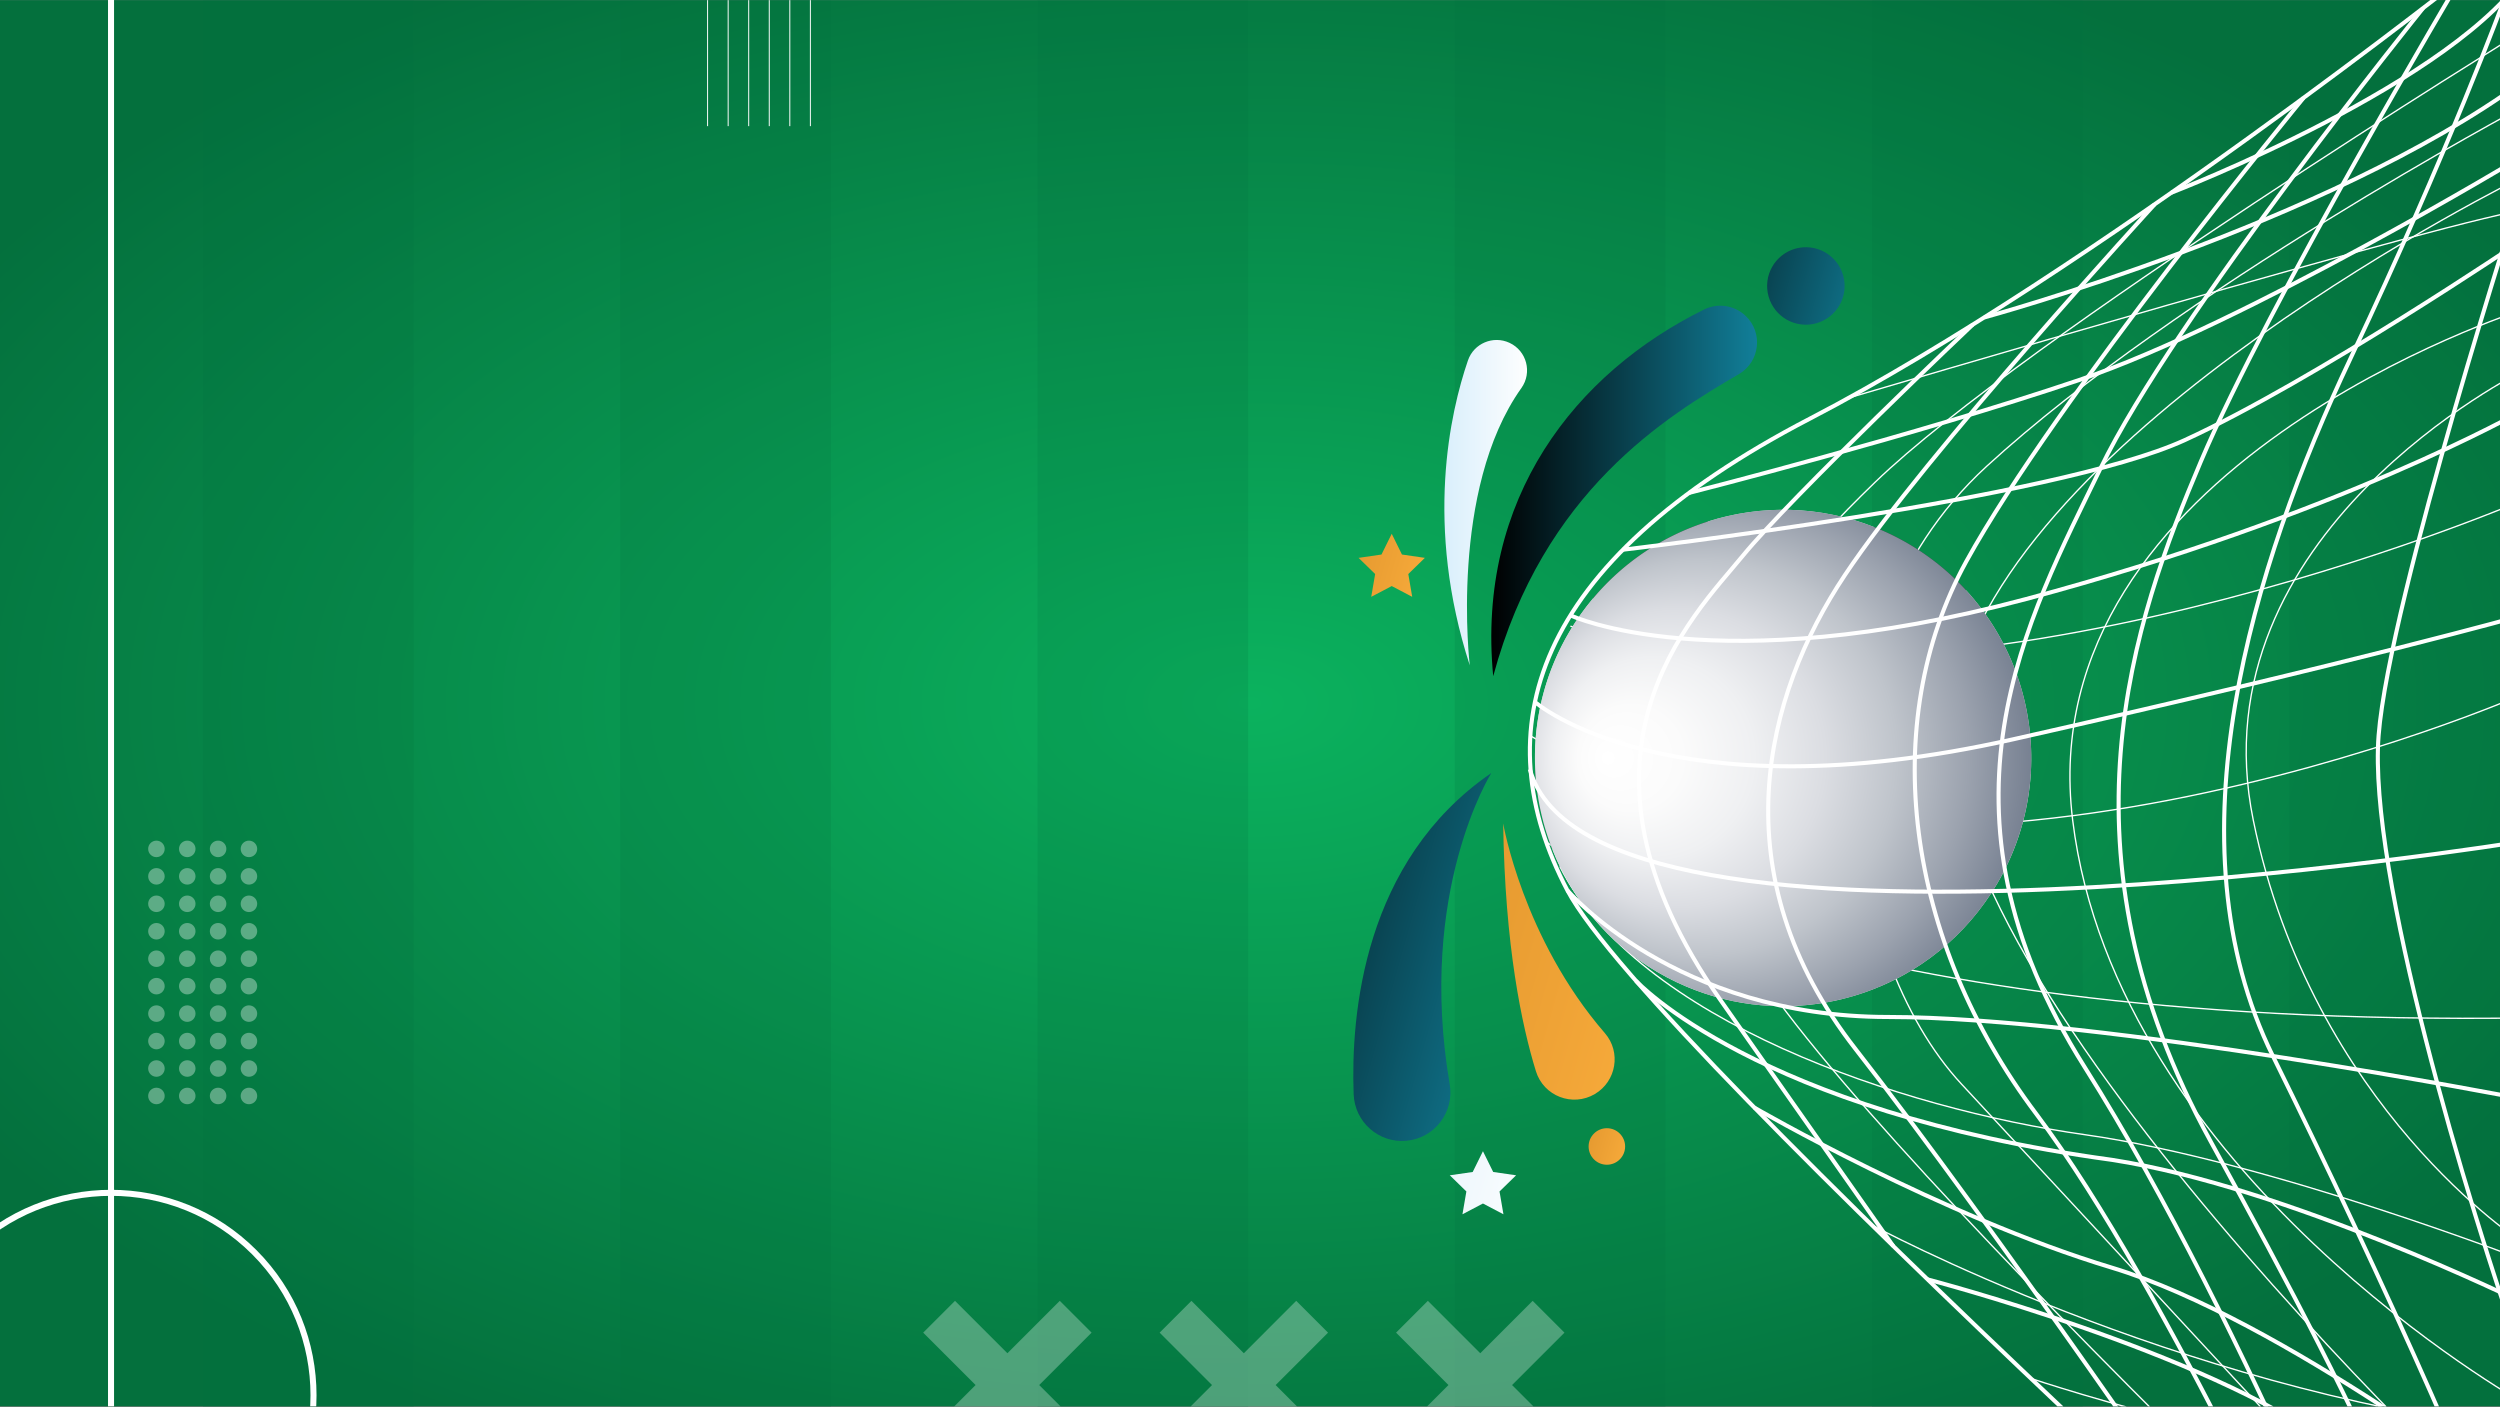 <?xml version="1.0" encoding="UTF-8"?> <svg xmlns="http://www.w3.org/2000/svg" xmlns:xlink="http://www.w3.org/1999/xlink" viewBox="0 0 3840 2161.53"><rect x="0" y="0" width="3840" height="2161.53" fill="#808080" stroke="none"/><defs><linearGradient id="Degradado_sin_nombre_2" x1="2167.69" x2="2575.88" y1="754.13" y2="754.13" data-name="Degradado sin nombre 2" gradientTransform="matrix(-1 0 0 1 4866.53 0)" gradientUnits="userSpaceOnUse"><stop offset="0" stop-color="#117f99"></stop><stop offset="1"></stop></linearGradient><linearGradient id="Degradado_sin_nombre_8" x1="2520.97" x2="2647.98" y1="772.07" y2="772.07" data-name="Degradado sin nombre 8" gradientTransform="matrix(-1 0 0 1 4866.53 0)" gradientUnits="userSpaceOnUse"><stop offset="0" stop-color="#fefefe"></stop><stop offset="1" stop-color="#d9effc"></stop></linearGradient><linearGradient xlink:href="#Degradado_sin_nombre_2" id="Degradado_sin_nombre_2-2" x1="1973.17" x2="2354.04" y1="472.87" y2="365.23" data-name="Degradado sin nombre 2" gradientTransform="scale(-1 1) rotate(-4.37 -339.052 64214.296)"></linearGradient><linearGradient id="Degradado_sin_nombre_6" x1="2214.98" x2="3064.64" y1="1559.53" y2="1319.4" data-name="Degradado sin nombre 6" gradientTransform="matrix(-1 0 0 1 4866.53 0)" gradientUnits="userSpaceOnUse"><stop offset="0" stop-color="#fdb03e"></stop><stop offset="1" stop-color="#cc8221"></stop></linearGradient><linearGradient xlink:href="#Degradado_sin_nombre_6" id="Degradado_sin_nombre_6-2" x1="2634.62" x2="2948.13" y1="899.38" y2="810.78" data-name="Degradado sin nombre 6"></linearGradient><linearGradient xlink:href="#Degradado_sin_nombre_8" id="Degradado_sin_nombre_8-2" x1="2494.5" x2="2808" y1="1847.77" y2="1759.17" data-name="Degradado sin nombre 8"></linearGradient><linearGradient xlink:href="#Degradado_sin_nombre_2" id="Degradado_sin_nombre_2-3" x1="2487.23" x2="3069.35" y1="1515.88" y2="1351.37" data-name="Degradado sin nombre 2"></linearGradient><linearGradient xlink:href="#Degradado_sin_nombre_6" id="Degradado_sin_nombre_6-3" x1="2342.07" x2="2521.55" y1="1776.9" y2="1726.17" data-name="Degradado sin nombre 6"></linearGradient><clipPath id="clippath"><path d="M1983.03 0H3840v2160.21H1983.03z" class="cls-3"></path></clipPath><clipPath id="clippath-1"><path d="M533.32 0v2160.15H0V0z" class="cls-3"></path></clipPath><clipPath id="clippath-2"><path d="M1303.13 1942.53h1169.44v217.69H1303.13z" class="cls-3"></path></clipPath><radialGradient id="radial-gradient" cx="160.27" cy="9.37" r="429.97" fx="160.27" fy="9.37" gradientTransform="matrix(3 0 0 5.34 1439.06 1030.19)" gradientUnits="userSpaceOnUse"><stop offset="0" stop-color="#0bb25e"></stop><stop offset="1" stop-color="#04703d"></stop></radialGradient><radialGradient id="Degradado_sin_nombre_9" cx="1475.04" cy="1164.28" r="573.55" data-name="Degradado sin nombre 9" fx="1201.5" fy="1164.28" gradientTransform="translate(1263.79)" gradientUnits="userSpaceOnUse"><stop offset="0" stop-color="#fff"></stop><stop offset=".14" stop-color="#fbfbfb"></stop><stop offset=".27" stop-color="#eff0f2"></stop><stop offset=".4" stop-color="#dbdde2"></stop><stop offset=".53" stop-color="#bfc4cb"></stop><stop offset=".66" stop-color="#9ba2ae"></stop><stop offset=".8" stop-color="#6f798b"></stop><stop offset=".93" stop-color="#3c4a62"></stop><stop offset="1" stop-color="#1c2c48"></stop></radialGradient><style>.cls-1{stroke-width:9.28px}.cls-1,.cls-2,.cls-3,.cls-4,.cls-5{fill:none}.cls-1,.cls-2,.cls-4,.cls-5{stroke:#fff;stroke-miterlimit:10}.cls-12,.cls-15,.cls-16,.cls-17,.cls-19,.cls-21,.cls-23,.cls-3,.cls-9{stroke-width:0}.cls-9{fill:#dbdddf}.cls-2{stroke-width:1.48px}.cls-4{stroke-width:6.27px}.cls-12{fill:#fefefe}.cls-15{fill:#04703d;opacity:.18;mix-blend-mode:multiply}.cls-5{stroke-width:2.09px}.cls-16{fill:#fff}.cls-17{fill:#6a5f70}.cls-19{fill:#f7f8f9}.cls-21{fill:#eef0f1}.cls-23{fill:#37313a}</style></defs><g style="isolation:isolate"><g id="Layer_2" data-name="Layer 2"><g id="BACKGROUND"><path d="M840.03-839.82h2159.93v3840H840.03z" style="fill:url(#radial-gradient);stroke-width:0" transform="rotate(90 1920 1080.18)"></path><path d="M311.71.21h323.66v2161.32H311.71zM952.63.21h323.66v2161.32H952.63zM1593.56.21h323.66v2161.32h-323.66zM2234.49.21h323.66v2161.32h-323.66zM2875.41.21h323.66v2161.32h-323.66zM3516.34.21H3840V2159.6h-323.66z" class="cls-15"></path></g><g id="OBJECTS"><g style="clip-path:url(#clippath)"><path d="M3885.41 1938.82s-401.21-156.05-683.21-195.96c-282-39.9-686.61-175.45-806.23-412.02" class="cls-5"></path><path d="M3874.37 476.04s-757.74 240.12-690.74 783.83c66.99 543.71 690.74 894.23 690.74 894.23" class="cls-5"></path><path d="M3874.37 271.8s-787.62 386.39-874.04 800.39c-86.42 413.99 874.04 1294.42 874.04 1294.42" class="cls-5"></path><path d="M3874.37 48.25S3107.93 520.2 2879.82 741c-228.11 220.8-345.69 420.6-211 698.81 134.69 278.21 1205.55 1274.56 1205.55 1274.56" class="cls-5"></path><path d="M3874.37 164.17s-527.8 281.52-822.79 551.99c-294.99 270.48-223.23 750.71-38.31 949.43 184.92 198.72 861.11 930.11 861.11 930.11" class="cls-5"></path><path d="M3874.37 569.88s-503.73 248.4-413.32 689.99c90.41 441.59 413.32 648.59 413.32 648.59" class="cls-5"></path><path d="M3874.37 1066.67s-936.05 411.21-1523.71 63.47M3874.37 768.6s-870.95 375.35-1462.18 193.2M2374.75 1292.86s381.84 287.16 1510.67 270.6M2839.37 611.25s960.48-284.24 1046.04-289.76M2874.74 1881.4s464.2 250.87 991.36 314.22M3119.34 2117.22s479.04 161.07 746.75 127.95" class="cls-5"></path><path d="M3046.5 1113.33s-3.73-83.87-46.17-161.22c0 0 12.98-26.75 19.64-45.39 70.26 76.63 105.5 178.55 99.37 280.71-8.4 6.89-15.02 11.42-15.02 11.42s-32.97-60.75-57.82-85.51Z" class="cls-9"></path><path d="M2671.53 1232.48c30.51-15.94 129.19-89.85 129.19-89.85 51.78 19.55 154.42 61.77 154.42 61.77s.88 84.03 3.24 146.9c-49.01 62.84-136.77 91.8-136.77 91.8-16.34-9.64-145.29-55.46-145.29-55.46s-12.97-124.2-4.79-155.16ZM2761.66 991.11c-15.66-9.24-151.02-3.78-151.02-3.78s-36.68-48.26-61.13-93.89c0 0 64.93-71.15 95.26-85.23 76.13-13.93 165.59 2.42 165.59 2.42s55.83 73.33 58.62 84.15c-40.06 25.91-107.32 96.33-107.32 96.33Z" class="cls-12"></path><path d="M3104.32 1198.84s6.62-4.52 15.02-11.42c-3.5 58.37-20.42 116.81-52.18 170.63-5.89 9.98-12.23 19.53-18.85 28.76 2.22-20.63 3.26-41.08 3.26-41.08s51.28-105.55 52.74-146.9Z" class="cls-21"></path><path d="M2671.53 1232.48c-8.18 30.96 4.79 155.16 4.79 155.16-9.74 2.51-109.97 51.05-109.97 51.05s-82.36-51.69-120.71-106.44c-17.31-31.32-10.41-145.63-10.41-145.63 41.59-22.26 115.95-47.19 115.95-47.19 16.68 19.94 120.35 93.05 120.35 93.05Z" class="cls-19"></path><path d="M2551.17 1139.43s-74.37 24.93-115.95 47.19c-25.77-21.63-47.14-89.6-47.14-89.6s18.4-98.04 55.42-151.44c18.76-16.24 93.03-48.79 106.02-52.14 24.45 45.63 61.13 93.89 61.13 93.89-24.05 29.86-59.48 152.1-59.48 152.1Z" style="fill:#f0f2f3;stroke-width:0"></path><path d="M2821.6 1443.1s87.76-28.96 136.77-91.8c0 0 79.45 3.76 93.21-5.56 0 0-1.05 20.45-3.26 41.08-53.96 75.22-131.33 125.65-216.1 147.06-24.42-6.02-43.8-12.77-43.8-12.77 15.43-19.93 33.19-78.01 33.19-78.01Z" class="cls-9"></path><path d="M2800.71 1142.63c1.41-30.37-39.05-151.52-39.05-151.52s67.26-70.43 107.32-96.33c0 0 85.29 35.18 131.34 57.33 42.44 77.35 46.17 161.22 46.17 161.22s-71.34 68.01-91.37 91.07c0 0-102.64-42.22-154.42-61.77Z" class="cls-19"></path><path d="M2388.08 1097.02c-8.66 14.67-23.55 46.94-30.4 62.04.82-64.27 17.82-129.2 52.83-188.53 11.06-18.74 23.53-36.1 37.1-52.2-3.41 10.04-5.83 20.55-4.11 27.25-37.02 53.4-55.42 151.44-55.42 151.44Z" class="cls-9"></path><path d="M2645.39 1516.21c51.78 19.55 143.02 4.9 143.02 4.9s19.37 6.75 43.8 12.77c-73.53 18.58-152.57 15.28-226.64-12.46 33.1-1.62 39.82-5.21 39.82-5.21Z" class="cls-21"></path><path d="M2810.37 810.63s-89.46-16.35-165.59-2.42c0 0-9.78-3.38-22.13-6.95 82.32-26.31 173.21-24.76 257.17 8.78-29.49-2.57-66.36-4.66-69.45.59Z" class="cls-9"></path><path d="M2445.63 1332.25c38.35 54.75 120.71 106.44 120.71 106.44 13.13 16.63 79.05 77.52 79.05 77.52s-6.73 3.59-39.82 5.21c-20.62-7.72-40.88-17.22-60.5-28.8-76.31-45.03-131.06-112.54-161.04-189.11 3.5 4.21 6.85 7.38 9.85 9.15 22.46 13.25 51.76 19.59 51.76 19.59Z" class="cls-16"></path><path d="M2821.6 1443.1s-17.76 58.09-33.19 78.01c0 0-91.23 14.65-143.02-4.9 0 0-65.92-60.89-79.05-77.52 0 0 100.23-48.55 109.97-51.05 0 0 128.96 45.82 145.29 55.46Z" class="cls-17"></path><path d="M3046.5 1113.33c24.85 24.76 57.82 85.51 57.82 85.51-1.46 41.35-52.74 146.9-52.74 146.9-13.76 9.32-93.21 5.56-93.21 5.56-2.36-62.87-3.24-146.9-3.24-146.9 20.03-23.05 91.37-91.07 91.37-91.07ZM2800.71 1142.63s-98.67 73.91-129.19 89.85c0 0-103.67-73.11-120.35-93.05 0 0 35.43-122.24 59.48-152.1 0 0 135.36-5.46 151.02 3.78 0 0 40.46 121.15 39.05 151.52ZM2868.99 894.78c-2.79-10.82-58.62-84.15-58.62-84.15 3.1-5.25 39.97-3.16 69.45-.59a382.988 382.988 0 0 1 52.78 25.93c33.32 19.66 62.51 43.64 87.37 70.75-6.66 18.64-19.64 45.39-19.64 45.39-46.05-22.15-131.34-57.33-131.34-57.33ZM2549.52 893.44c-12.99 3.35-87.26 35.9-106.02 52.14-1.73-6.7.69-17.21 4.11-27.25 47.16-55.98 108.25-95.72 175.04-117.07 12.35 3.57 22.13 6.95 22.13 6.95-30.33 14.08-95.26 85.23-95.26 85.23Z" class="cls-23"></path><path d="M2435.22 1186.62s-6.89 114.31 10.41 145.63c0 0-29.3-6.33-51.76-19.59-3-1.77-6.36-4.94-9.85-9.15-17.96-45.86-26.98-94.94-26.34-144.45 6.85-15.1 21.74-47.36 30.4-62.04 0 0 21.37 67.97 47.14 89.6Z" class="cls-17"></path><path d="M3019.97 906.72c-24.85-27.11-54.05-51.08-87.37-70.75a385.276 385.276 0 0 0-52.78-25.93c-83.97-33.54-174.85-35.09-257.17-8.78-66.79 21.35-127.88 61.1-175.05 117.07-13.56 16.1-26.04 33.46-37.09 52.2-35.01 59.32-52.01 124.26-52.83 188.53-.63 49.51 8.39 98.59 26.34 144.45 29.98 76.57 84.74 144.08 161.05 189.11 19.62 11.58 39.87 21.08 60.5 28.8 74.08 27.74 153.11 31.04 226.65 12.46 84.77-21.42 162.14-71.84 216.1-147.06 6.62-9.23 12.96-18.78 18.85-28.76 31.76-53.82 48.68-112.26 52.18-170.64 6.12-102.15-29.11-204.07-99.37-280.71Z" style="fill:url(#Degradado_sin_nombre_9);mix-blend-mode:multiply;stroke-width:0"></path><path d="M3802.61-50.27S3210.6 419.46 2780.05 643.02c-430.55 223.56-500.93 480.23-372.59 724.49 128.34 244.26 1428.28 1411.72 1428.28 1411.72" class="cls-4"></path><path d="M3874.37 1292.31s-1428.9 233.39-1524.5-110.66M2357.65 1078.3s203.36 176.92 735.16 57.12c531.79-119.8 781.57-190.18 781.57-190.18M2412.19 945.23s220.58 102.91 699.93-25.13c479.35-128.05 762.25-289.5 762.25-289.5M2492.88 844.33s663.9-77.11 862.62-168.19c198.72-91.08 518.87-307.6 518.87-307.6M2594.38 757.1s347.13-88.14 599.67-173.56c252.54-85.42 680.33-343.42 680.33-343.42M2407.46 1367.51s165.6 194.58 492.65 194.58 974.27 125.85 974.27 125.85M2512.88 1506.58s184.37 200.4 730.84 274.92c269.1 41.4 630.65 219.42 630.65 219.42M2694.73 1701.36s288.17 167.08 548.99 245.74 630.65 364.31 630.65 364.31M2960.73 1965.18s423.75 110.25 622.47 255.15 291.18 231.84 291.18 231.84M3047.72 487.59s525.81-142.64 826.65-362.06M3335.27 295.93s442.51-170.11 550.14-346.2" class="cls-4"></path><path d="M3030.14 498.61s-279.07 264.46-353.59 355.54c-74.52 91.08-297.8 306.28-33.12 683.09l264.68 376.81" class="cls-4"></path><path d="M3309.69 313.73s-351.62 383.1-475.82 569.4c-124.2 186.3-193.75 459.53 16.56 728.63s557.09 775.79 557.09 775.79" class="cls-4"></path><path d="M3538.29 150.31s-381.5 463.72-518.12 712.12c-136.62 248.4-93.64 581.58 107.64 848.69s458.43 841.24 458.43 841.24" class="cls-4"></path><path d="M3721.96 12.4s-384.34 476.58-495.46 706.78-276.22 521.21-24.3 920.1c251.92 398.9 490.09 1010 490.09 1010" class="cls-4"></path><path d="M3778.83-31.6S3483.84 465 3380.34 709.26s-229.75 598.61 15.54 1044.49c245.28 445.88 408.86 782 382.96 974.11" class="cls-4"></path><path d="M3846.35-.41s-84.67 231.08-236.01 551.1C3459 870.72 3328.75 1293 3491.16 1622.12c162.41 329.12 359.75 763.81 383.21 879.73" class="cls-4"></path><path d="M3874.37 286.98s-204.24 633.22-220.8 842.38c-16.56 209.16 135.24 714.24 220.8 958.49" class="cls-4"></path><path d="M2670.92 574.66c-110.1 64.37-300.86 179.47-377.35 464.04-26.17-273.72 126.72-466.04 324.11-563.39 20.97-10.34 46.19-6.45 63.26 9.52 27.56 25.77 22.54 70.79-10.03 89.83Z" style="fill:url(#Degradado_sin_nombre_2);stroke-width:0"></path><path d="M2257.57 1021.95s-32.14-269.22 79.32-425.97c16.91-23.79 8.19-57.06-18.27-69.39-25.09-11.7-54.87.83-63.85 27.01-27.4 79.9-66.9 253.3 2.8 468.35Z" style="fill:url(#Degradado_sin_nombre_8);stroke-width:0"></path><circle cx="2773.84" cy="439.09" r="59.52" style="fill:url(#Degradado_sin_nombre_2-2);stroke-width:0" transform="rotate(-4.37 2775.736 439.383)"></circle><path d="M2308.89 1264.83s30.03 176.35 156.25 322.14c25.14 29.04 17.68 73.81-15.35 93.41-34.43 20.43-78.84 3.25-90.64-35.01-21.43-69.48-47.69-192.12-50.26-380.54Z" style="fill:url(#Degradado_sin_nombre_6);stroke-width:0"></path><path d="m2137.69 819.88-15.74 31.88-35.19 5.12 25.46 24.82-6.01 35.04 31.48-16.54 31.47 16.54-6.01-35.04 25.46-24.82-35.19-5.12-15.73-31.88z" style="fill:url(#Degradado_sin_nombre_6-2);stroke-width:0"></path><path d="m2277.81 1768.26-15.74 31.89-35.19 5.11 25.46 24.82-6.01 35.05 31.48-16.55 31.47 16.55-6.01-35.05 25.46-24.82-35.19-5.11-15.73-31.89z" style="stroke-width:0;fill:url(#Degradado_sin_nombre_8-2)"></path><path d="M2290.65 1187.42s-114.53 181.91-63.9 477.97c7.33 42.87-23.25 82.95-66.57 86.84-42.49 3.82-79.37-28.81-80.96-71.44-4.55-122.18 14.95-358.53 211.43-493.38Z" style="fill:url(#Degradado_sin_nombre_2-3);stroke-width:0"></path><circle cx="2468.14" cy="1760.98" r="28.05" style="fill:url(#Degradado_sin_nombre_6-3);stroke-width:0"></circle></g><g style="clip-path:url(#clippath-1)"><path d="M170.54 0v2160.15" class="cls-1"></path><circle cx="170.54" cy="2143.19" r="311.01" class="cls-1" transform="rotate(-45 170.547 2143.187)"></circle></g><g style="mix-blend-mode:overlay;opacity:.29"><g style="clip-path:url(#clippath-2)"><path d="m1676.69 2046.96-48.86-48.86-80.47 80.48-80.48-80.48-48.86 48.86 80.48 80.48-80.48 80.47 48.86 48.86 80.48-80.47 80.47 80.47 48.86-48.86-80.47-80.47 80.47-80.48zM2039.85 2046.96l-48.86-48.86-80.47 80.48-80.48-80.48-48.86 48.86 80.48 80.48-80.48 80.47 48.86 48.86 80.48-80.47 80.47 80.47 48.86-48.86-80.47-80.47 80.47-80.48zM2403.01 2046.96l-48.86-48.86-80.48 80.48-80.47-80.48-48.86 48.86 80.47 80.48-80.47 80.47 48.86 48.86 80.47-80.47 80.48 80.47 48.86-48.86-80.48-80.47 80.48-80.48z" class="cls-16"></path></g></g><path d="M1244.73.21v193.54M1213.15.21v193.54M1181.58.21v193.54M1150.01.21v193.54M1118.44.21v193.54M1086.86.21v193.54" class="cls-2"></path><g style="opacity:.35;mix-blend-mode:overlay"><path d="M252.96 1303.9c0 7.01-5.68 12.69-12.69 12.69s-12.69-5.68-12.69-12.69 5.68-12.69 12.69-12.69 12.69 5.68 12.69 12.69ZM300.32 1303.9c0 7.01-5.68 12.69-12.69 12.69s-12.69-5.68-12.69-12.69 5.68-12.69 12.69-12.69 12.69 5.68 12.69 12.69ZM347.69 1303.9c0 7.01-5.68 12.69-12.69 12.69s-12.69-5.68-12.69-12.69 5.68-12.69 12.69-12.69 12.69 5.68 12.69 12.69ZM395.06 1303.9c0 7.01-5.68 12.69-12.69 12.69s-12.69-5.68-12.69-12.69 5.68-12.69 12.69-12.69 12.69 5.68 12.69 12.69ZM252.96 1346.07c0 7.01-5.68 12.69-12.69 12.69s-12.69-5.68-12.69-12.69 5.68-12.69 12.69-12.69 12.69 5.68 12.69 12.69ZM300.32 1346.07c0 7.01-5.68 12.69-12.69 12.69s-12.69-5.68-12.69-12.69 5.68-12.69 12.69-12.69 12.69 5.68 12.69 12.69ZM347.69 1346.07c0 7.01-5.68 12.69-12.69 12.69s-12.69-5.68-12.69-12.69 5.68-12.69 12.69-12.69 12.69 5.68 12.69 12.69ZM395.06 1346.07c0 7.01-5.68 12.69-12.69 12.69s-12.69-5.68-12.69-12.69 5.68-12.69 12.69-12.69 12.69 5.68 12.69 12.69ZM252.96 1388.23c0 7.01-5.68 12.69-12.69 12.69s-12.69-5.68-12.69-12.69 5.68-12.69 12.69-12.69 12.69 5.68 12.69 12.69ZM300.32 1388.23c0 7.01-5.68 12.69-12.69 12.69s-12.69-5.68-12.69-12.69 5.68-12.69 12.69-12.69 12.69 5.68 12.69 12.69ZM347.69 1388.23c0 7.01-5.68 12.69-12.69 12.69s-12.69-5.68-12.69-12.69 5.68-12.69 12.69-12.69 12.69 5.68 12.69 12.69ZM395.06 1388.23c0 7.01-5.68 12.69-12.69 12.69s-12.69-5.68-12.69-12.69 5.68-12.69 12.69-12.69 12.69 5.68 12.69 12.69ZM252.96 1430.4c0 7.01-5.68 12.69-12.69 12.69s-12.69-5.68-12.69-12.69 5.68-12.69 12.69-12.69 12.69 5.68 12.69 12.69ZM300.32 1430.4c0 7.01-5.68 12.69-12.69 12.69s-12.69-5.68-12.69-12.69 5.68-12.69 12.69-12.69 12.69 5.68 12.69 12.69ZM347.69 1430.4c0 7.01-5.68 12.69-12.69 12.69s-12.69-5.68-12.69-12.69 5.68-12.69 12.69-12.69 12.69 5.68 12.69 12.69ZM395.06 1430.4c0 7.01-5.68 12.69-12.69 12.69s-12.69-5.68-12.69-12.69 5.68-12.69 12.69-12.69 12.69 5.68 12.69 12.69ZM252.96 1472.57c0 7.01-5.68 12.69-12.69 12.69s-12.69-5.68-12.69-12.69 5.68-12.69 12.69-12.69 12.69 5.68 12.69 12.69ZM300.32 1472.57c0 7.01-5.68 12.69-12.69 12.69s-12.69-5.68-12.69-12.69 5.68-12.69 12.69-12.69 12.69 5.68 12.69 12.69ZM347.69 1472.57c0 7.01-5.68 12.69-12.69 12.69s-12.69-5.68-12.69-12.69 5.68-12.69 12.69-12.69 12.69 5.68 12.69 12.69ZM395.06 1472.57c0 7.01-5.68 12.69-12.69 12.69s-12.69-5.68-12.69-12.69 5.68-12.69 12.69-12.69 12.69 5.68 12.69 12.69ZM252.96 1514.74c0 7.01-5.68 12.69-12.69 12.69s-12.69-5.68-12.69-12.69 5.68-12.69 12.69-12.69 12.69 5.68 12.69 12.69ZM300.32 1514.74c0 7.01-5.68 12.69-12.69 12.69s-12.69-5.68-12.69-12.69 5.68-12.69 12.69-12.69 12.69 5.68 12.69 12.69ZM347.69 1514.74c0 7.01-5.68 12.69-12.69 12.69s-12.69-5.68-12.69-12.69 5.68-12.69 12.69-12.69 12.69 5.68 12.69 12.69ZM395.06 1514.74c0 7.01-5.68 12.69-12.69 12.69s-12.69-5.68-12.69-12.69 5.68-12.69 12.69-12.69 12.69 5.68 12.69 12.69ZM252.96 1556.9c0 7.01-5.68 12.69-12.69 12.69s-12.69-5.68-12.69-12.69 5.68-12.69 12.69-12.69 12.69 5.68 12.69 12.69ZM300.32 1556.9c0 7.01-5.68 12.69-12.69 12.69s-12.69-5.68-12.69-12.69 5.68-12.69 12.69-12.69 12.69 5.68 12.69 12.69ZM347.69 1556.9c0 7.01-5.68 12.69-12.69 12.69s-12.69-5.68-12.69-12.69 5.68-12.69 12.69-12.69 12.69 5.68 12.69 12.69ZM395.06 1556.9c0 7.01-5.68 12.69-12.69 12.69s-12.69-5.68-12.69-12.69 5.68-12.69 12.69-12.69 12.69 5.68 12.69 12.69ZM252.96 1599.07c0 7.01-5.68 12.69-12.69 12.69s-12.69-5.68-12.69-12.69 5.68-12.69 12.69-12.69 12.69 5.68 12.69 12.69ZM300.32 1599.07c0 7.01-5.68 12.69-12.69 12.69s-12.69-5.68-12.69-12.69 5.68-12.69 12.69-12.69 12.69 5.68 12.69 12.69Z" class="cls-16"></path><circle cx="335" cy="1599.07" r="12.69" class="cls-16"></circle><path d="M395.06 1599.07c0 7.01-5.68 12.69-12.69 12.69s-12.69-5.68-12.69-12.69 5.68-12.69 12.69-12.69 12.69 5.68 12.69 12.69ZM252.96 1641.24c0 7.01-5.68 12.69-12.69 12.69s-12.69-5.68-12.69-12.69 5.68-12.69 12.69-12.69 12.69 5.68 12.69 12.69ZM300.32 1641.24c0 7.01-5.68 12.69-12.69 12.69s-12.69-5.68-12.69-12.69 5.68-12.69 12.69-12.69 12.69 5.68 12.69 12.69Z" class="cls-16"></path><circle cx="335" cy="1641.24" r="12.69" class="cls-16"></circle><path d="M395.06 1641.24c0 7.01-5.68 12.69-12.69 12.69s-12.69-5.68-12.69-12.69 5.68-12.69 12.69-12.69 12.69 5.68 12.69 12.69ZM252.96 1683.41c0 7.01-5.68 12.69-12.69 12.69s-12.69-5.68-12.69-12.69 5.68-12.69 12.69-12.69 12.69 5.68 12.69 12.69ZM300.32 1683.41c0 7.01-5.68 12.69-12.69 12.69s-12.69-5.68-12.69-12.69 5.68-12.69 12.69-12.69 12.69 5.68 12.69 12.69ZM347.69 1683.41c0 7.01-5.68 12.69-12.69 12.69s-12.69-5.68-12.69-12.69 5.68-12.69 12.69-12.69 12.69 5.68 12.69 12.69ZM395.06 1683.41c0 7.01-5.68 12.69-12.69 12.69s-12.69-5.68-12.69-12.69 5.68-12.69 12.69-12.69 12.69 5.68 12.69 12.69Z" class="cls-16"></path></g></g></g></g></svg> 